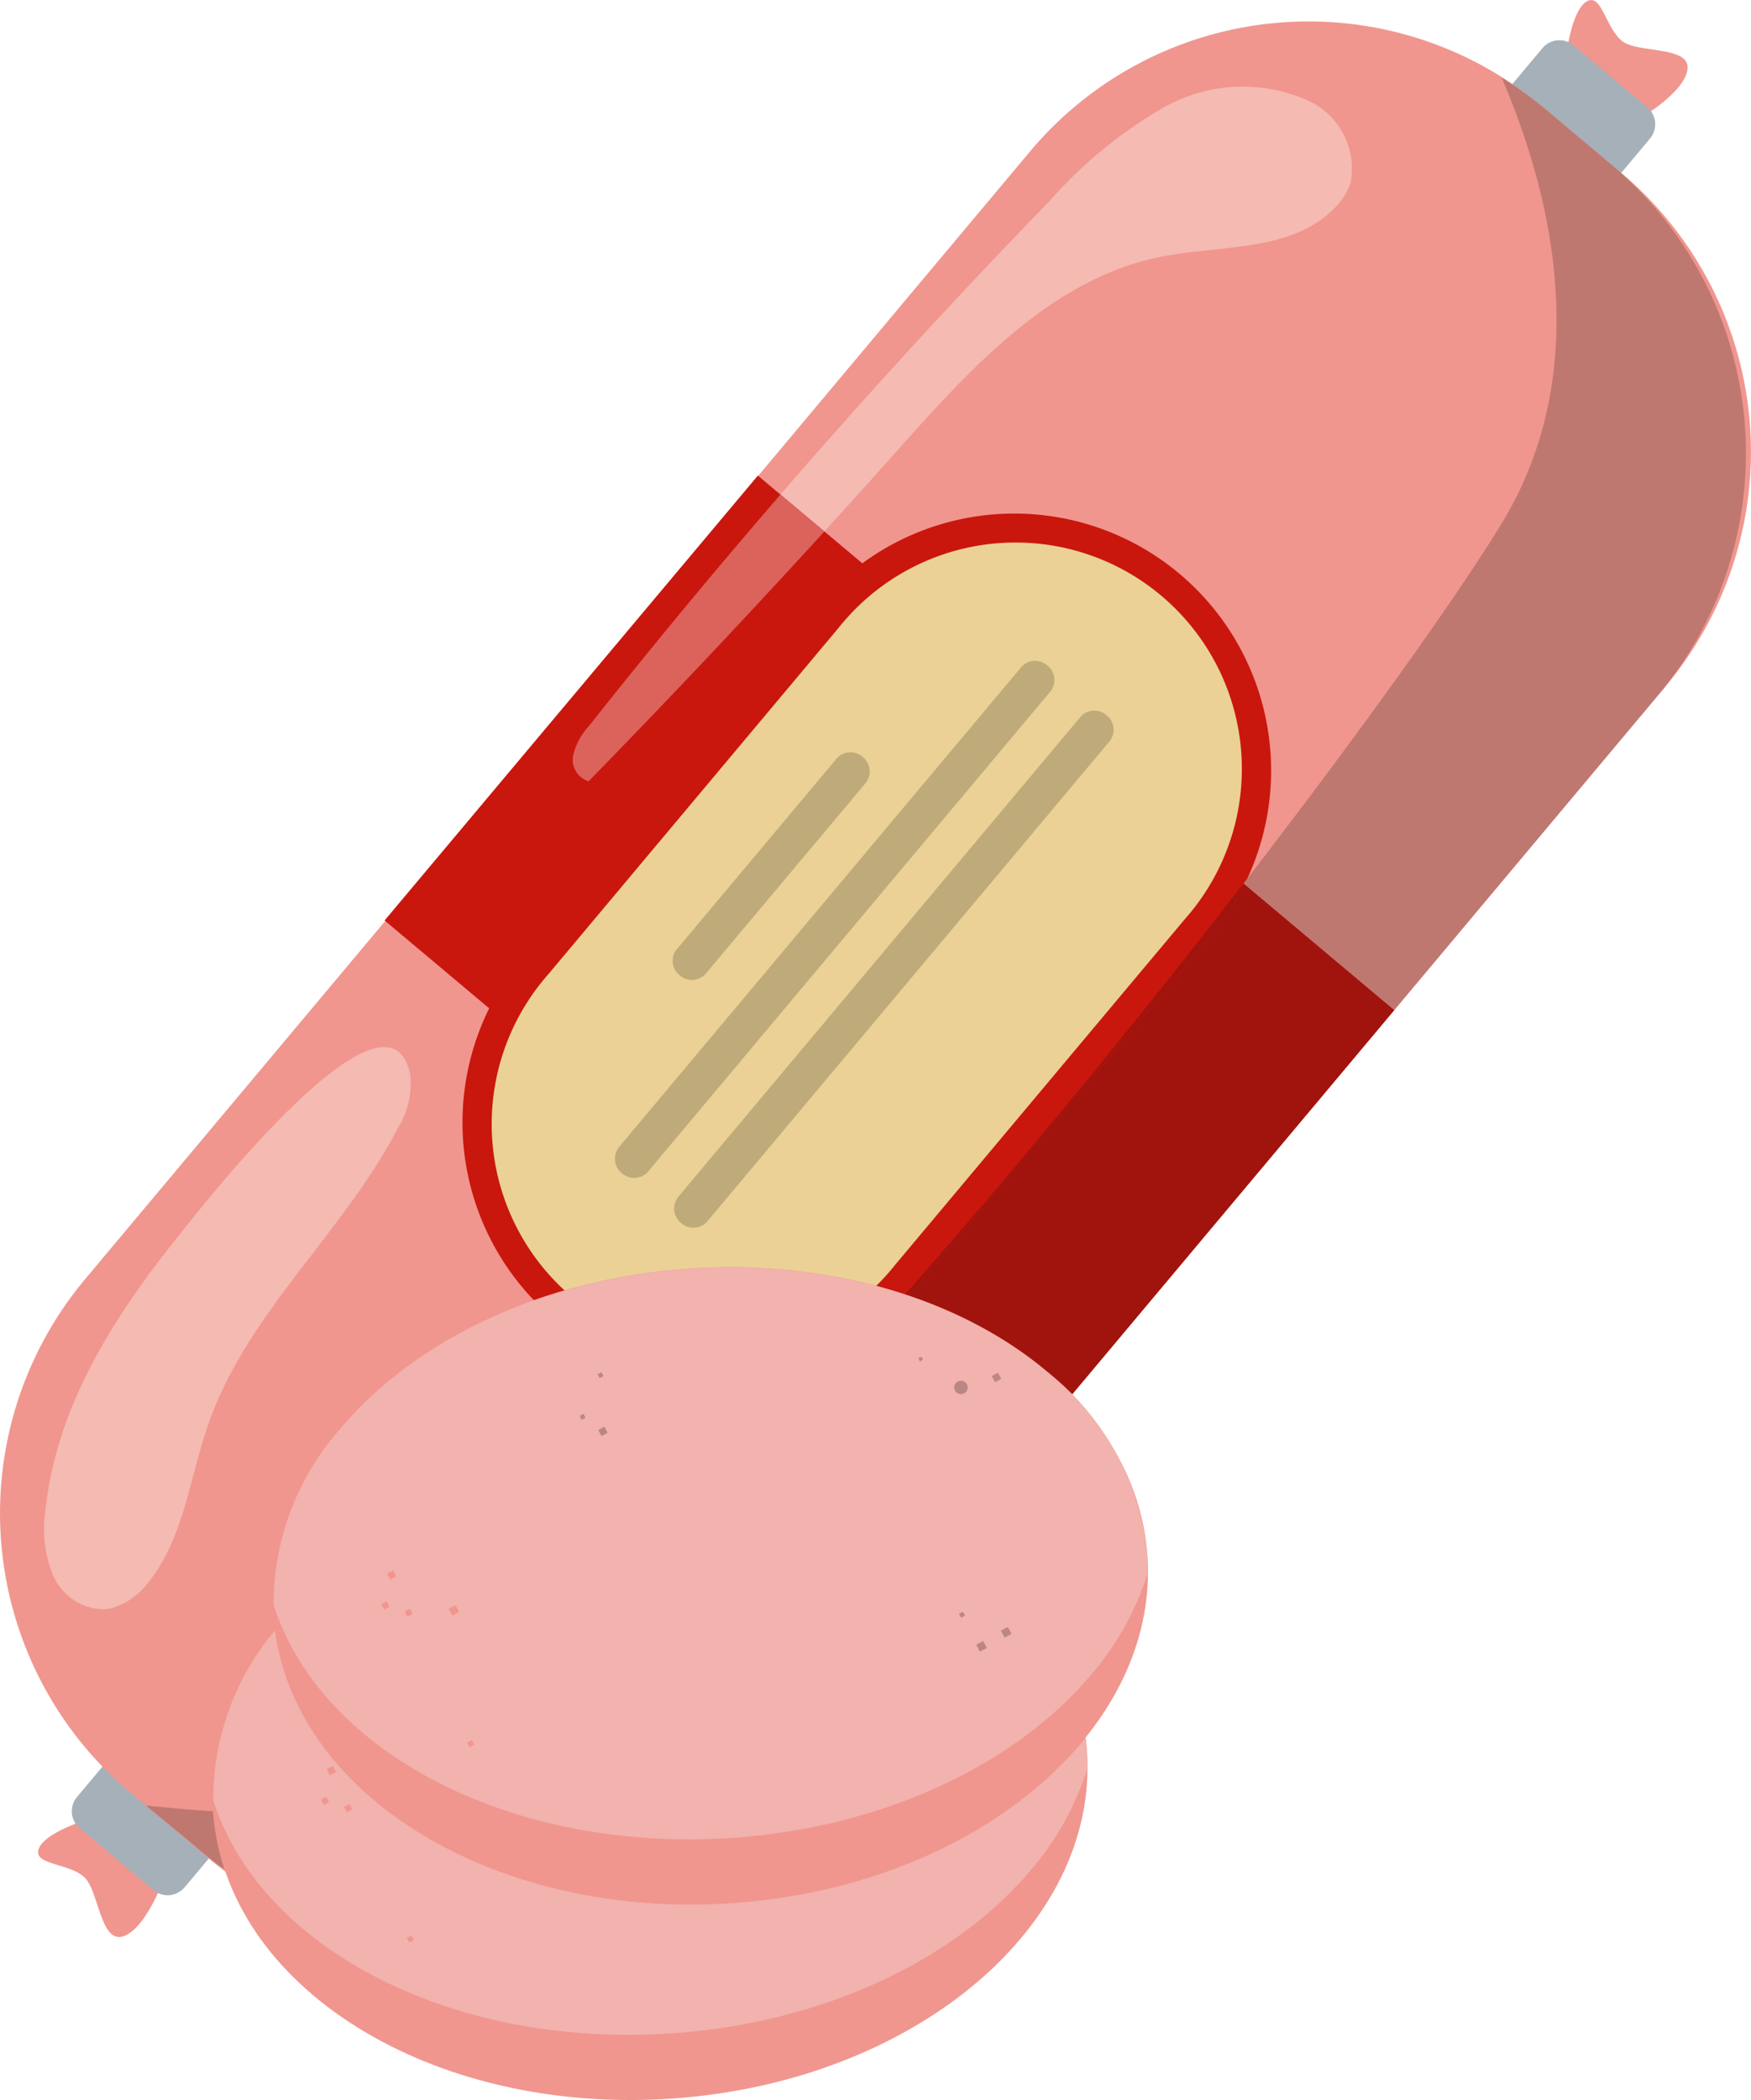 <svg xmlns="http://www.w3.org/2000/svg" width="64.999" height="77.921" viewBox="0 0 64.999 77.921"><g transform="translate(-5199.973 7451.824)"><path d="M882.2,261.6s-1.62.481-1.816,1.107,1.33.491,1.8,1.147.555,2.474,1.446,2.038,1.553-2.479,1.553-2.479Z" transform="translate(4321.019 -7645.909)" fill="#f0968f"/><path d="M885.976,263.806l1.223-1.459-3.993-3.354-1.223,1.459a.818.818,0,0,0,.1,1.152l2.74,2.3a.816.816,0,0,0,1.151-.1" transform="translate(4320.847 -7645.596)" fill="#a6b0b8"/><path d="M944.9,186.9s.193-1.681.774-1.983.715,1.226,1.443,1.573,2.53.119,2.256,1.073-2.17,1.961-2.17,1.961Z" transform="translate(4313.219 -7636.699)" fill="#f0968f"/><path d="M947.716,190.217l-1.223,1.459-3.993-3.354,1.223-1.459a.817.817,0,0,1,1.152-.1l2.74,2.3a.818.818,0,0,1,.1,1.152" transform="translate(4313.509 -7636.902)" fill="#a6b0b8"/><path d="M881.894,232.476l35.124-41.9a13.493,13.493,0,0,1,18.967-1.66l2.979,2.5a13.525,13.525,0,0,1,1.66,18.985L905.5,252.3a13.494,13.494,0,0,1-18.967,1.66l-2.979-2.5a13.524,13.524,0,0,1-1.659-18.985" transform="translate(4321.213 -7636.807)" fill="#f0968f"/><rect width="21.55" height="30.84" transform="matrix(0.643, -0.766, 0.766, 0.643, 5214.249, -7417.67)" fill="#c9170d"/><path d="M900.956,223.528l11.105-13.247a8.7,8.7,0,0,1,12.231-1.072l.429.361a8.723,8.723,0,0,1,1.071,12.244l-11.105,13.247a8.7,8.7,0,0,1-12.233,1.072l-.429-.361a8.722,8.722,0,0,1-1.069-12.244" transform="translate(4318.774 -7639.377)" fill="#ebd196"/><path d="M912.253,210.8a8.4,8.4,0,1,1,12.86,10.8l-10.745,12.817a8.4,8.4,0,1,1-12.86-10.8Zm2.986,24.35,10.745-12.817a9.535,9.535,0,1,0-14.6-12.264l-10.745,12.817a9.535,9.535,0,1,0,14.6,12.264" transform="translate(4318.838 -7639.314)" fill="#c9170d"/><path d="M907.321,223.9l5.918-7.06a.683.683,0,0,1,.962-.084l.034.029a.685.685,0,0,1,.084.962L908.4,224.8a.684.684,0,0,1-.962.084l-.034-.028a.686.686,0,0,1-.083-.964" transform="translate(4317.78 -7640.506)" fill="#bfab7a"/><path d="M904.879,230.776,919.8,212.982a.685.685,0,0,1,.962-.084l.034.028a.686.686,0,0,1,.084.963l-14.917,17.794a.684.684,0,0,1-.962.084l-.034-.028a.687.687,0,0,1-.083-.964" transform="translate(4318.075 -7640.043)" fill="#bfab7a"/><path d="M907.381,232.875,922.3,215.081a.684.684,0,0,1,.962-.084l.034.028a.686.686,0,0,1,.084.963l-14.916,17.794a.686.686,0,0,1-.964.084l-.033-.027a.686.686,0,0,1-.083-.964" transform="translate(4317.773 -7640.295)" fill="#bfab7a"/><path d="M946.6,191.649c.09.073.178.147.265.222Z" transform="translate(4313.014 -7637.512)" fill="#858c91"/><path d="M935.244,188.151a13.558,13.558,0,0,1,1.587,1.134l2.315,1.945.264.222a13.993,13.993,0,0,1,1.842,19.378l-9.993,11.92-5.588-4.693c.006-.014.012-.027.019-.041,4.435-5.74,7.939-10.678,9.542-13.3,3.814-6.228,1.4-13.346.012-16.569m-50.33,64.112c.848.083,1.675.173,2.5.212a8.709,8.709,0,0,0,.426,2.158,14.184,14.184,0,0,1-1.192-.942Z" transform="translate(4320.469 -7637.092)" fill="#bf7870"/><path d="M929.563,222.135l5.588,4.694L923.185,241.1a12.568,12.568,0,0,0-.926-.861,15.848,15.848,0,0,0-5.131-2.814q.191-.2.373-.42l10.745-12.817a9.524,9.524,0,0,0,1.316-2.053" transform="translate(4316.576 -7641.171)" fill="#a1140d"/><path d="M929.563,222.088c-.007.014-.013.027-.019.041a9.524,9.524,0,0,1-1.316,2.053L917.483,237q-.182.216-.373.419l-.139-.046c1.543-1.746,3.074-3.53,4.575-5.319,2.846-3.395,5.573-6.8,8.017-9.966" transform="translate(4316.595 -7641.166)" fill="#a1140d"/><path d="M886.93,234.408c2.36-2.816,6.664-7.447,7.284-4.356a3.153,3.153,0,0,1-.477,2.012c-2,3.845-5.557,6.818-7,10.9-.695,1.963-.9,4.169-2.164,5.824-.037.048-.076.1-.115.144a2.57,2.57,0,0,1-1.4.931l-.224.027a2.1,2.1,0,0,1-1.9-1.307,4.646,4.646,0,0,1-.254-2.415c.4-3.756,2.48-7.056,4.782-9.945.184-.231.733-.935,1.474-1.82" transform="translate(4320.987 -7641.999)" fill="#f5bab2"/><path d="M911.717,203.66q4.832-5.583,9.983-10.883a16.857,16.857,0,0,1,4.244-3.479,5.954,5.954,0,0,1,5.3-.278,2.774,2.774,0,0,1,1.634,3.077,2.318,2.318,0,0,1-.438.764,3.061,3.061,0,0,1-.244.259c-1.618,1.544-4.167,1.283-6.361,1.72-4.037.805-7.031,4.105-9.773,7.179q-1.35,1.513-2.717,3.011Z" transform="translate(4317.229 -7637.136)" fill="#f5bab2"/><path d="M908.057,208.78q1.288-1.536,2.6-3.053l1.63,1.369q-4.3,4.711-8.754,9.272a.837.837,0,0,1-.573-.969,2.428,2.428,0,0,1,.587-1.084q2.217-2.8,4.51-5.536" transform="translate(4318.29 -7639.202)" fill="#db635c"/><path d="M904.777,270.148c-8.958.61-16.577-4.165-17.019-10.666s6.462-12.264,15.419-12.873,16.577,4.166,17.018,10.665-6.462,12.264-15.418,12.874" transform="translate(4320.128 -7644.103)" fill="#f0968f"/><path d="M890.057,253.611c.812,6.226,8.256,10.722,16.966,10.13,5.511-.376,10.245-2.7,12.969-5.952.053-.062.1-.126.156-.189q.033.259.051.521c.014.219,0,.436,0,.655a10.625,10.625,0,0,1-2.067,3.72c-2.774,3.309-7.656,5.691-13.359,6.079-8.2.558-15.286-3.2-17.009-8.65a9.749,9.749,0,0,1,2.3-6.314m2.261,5.266-.12-.226-.226.12.119.225ZM892.063,260l-.1-.2-.2.1.1.2Zm.862.267-.1-.2-.2.1.1.2Zm2.284,4.847-.091-.17-.169.09.09.169Z" transform="translate(4320.125 -7644.95)" fill="#f2b2ad"/><path d="M907.329,261.9c-8.958.609-16.576-4.166-17.018-10.667s6.462-12.264,15.419-12.873,16.577,4.166,17.018,10.665-6.462,12.264-15.419,12.875" transform="translate(4319.819 -7643.113)" fill="#f0968f"/><path d="M892.784,244.306c2.719-3.244,7.441-5.567,12.947-5.941,5.3-.361,10.134,1.164,13.287,3.816a9.848,9.848,0,0,1,3.732,6.849c.015.221,0,.437,0,.655a10.633,10.633,0,0,1-2.068,3.72c-2.774,3.309-7.656,5.692-13.358,6.079-8.2.56-15.287-3.2-17.01-8.65a9.817,9.817,0,0,1,2.47-6.528m2.084,5.48-.119-.226-.226.12.119.224Zm-.254,1.127-.1-.2-.2.1.1.2Zm7.942-8.564-.074-.142-.142.075.075.141Zm-7.079,8.831-.1-.2-.2.1.1.2Zm6.412-7.287-.075-.141-.141.074.074.142Zm.819.561-.119-.227-.225.121.119.225ZM897.2,251.1l-.135-.254-.253.133.134.255Zm.557,4.927-.091-.17-.169.09.09.169Zm16.659-14.284-.059-.114-.114.059.061.114Zm1.6,1.186a.238.238,0,0,0,.047-.085.249.249,0,0,0-.164-.312.251.251,0,0,0-.31.164.249.249,0,0,0,.428.233m1.3-.477-.119-.227-.226.12.119.225Zm-1.345,8.784-.075-.14-.142.074.075.143Zm.811,1.2-.135-.255-.254.135.135.254Zm.917-.521-.135-.255-.254.135.135.255Z" transform="translate(4319.817 -7643.113)" fill="#f2b2ad"/><rect width="0.288" height="0.288" transform="matrix(0.884, -0.467, 0.467, 0.884, 5237.131, -7391.318)" fill="#ba8785"/><path d="M919.984,254.207l.134.255.255-.135-.135-.254Z" transform="translate(4316.23 -7645.005)" fill="#ba8785"/><path d="M919.257,252.915l.076.142.141-.076-.075-.141Z" transform="translate(4316.318 -7644.857)" fill="#ba8785"/><path d="M904.022,245.156l.119.226.226-.12-.119-.226Z" transform="translate(4318.16 -7643.92)" fill="#ba8785"/><rect width="0.159" height="0.159" transform="translate(5221.492 -7399.286) rotate(-27.699)" fill="#ba8785"/><rect width="0.16" height="0.159" transform="matrix(0.883, -0.469, 0.469, 0.883, 5222.157, -7400.83)" fill="#ba8785"/><path d="M920.642,242.88l.119.225.226-.118-.119-.227Z" transform="translate(4316.151 -7643.647)" fill="#ba8785"/><path d="M919.111,243.186a.249.249,0,0,1,.428.233.269.269,0,0,1-.047.085.249.249,0,0,1-.428-.233.245.245,0,0,1,.047-.085" transform="translate(4316.343 -7643.688)" fill="#ba8785"/><path d="M917.537,242.142l.06.113.112-.06-.058-.113Z" transform="translate(4316.526 -7643.566)" fill="#ba8785"/></g></svg>